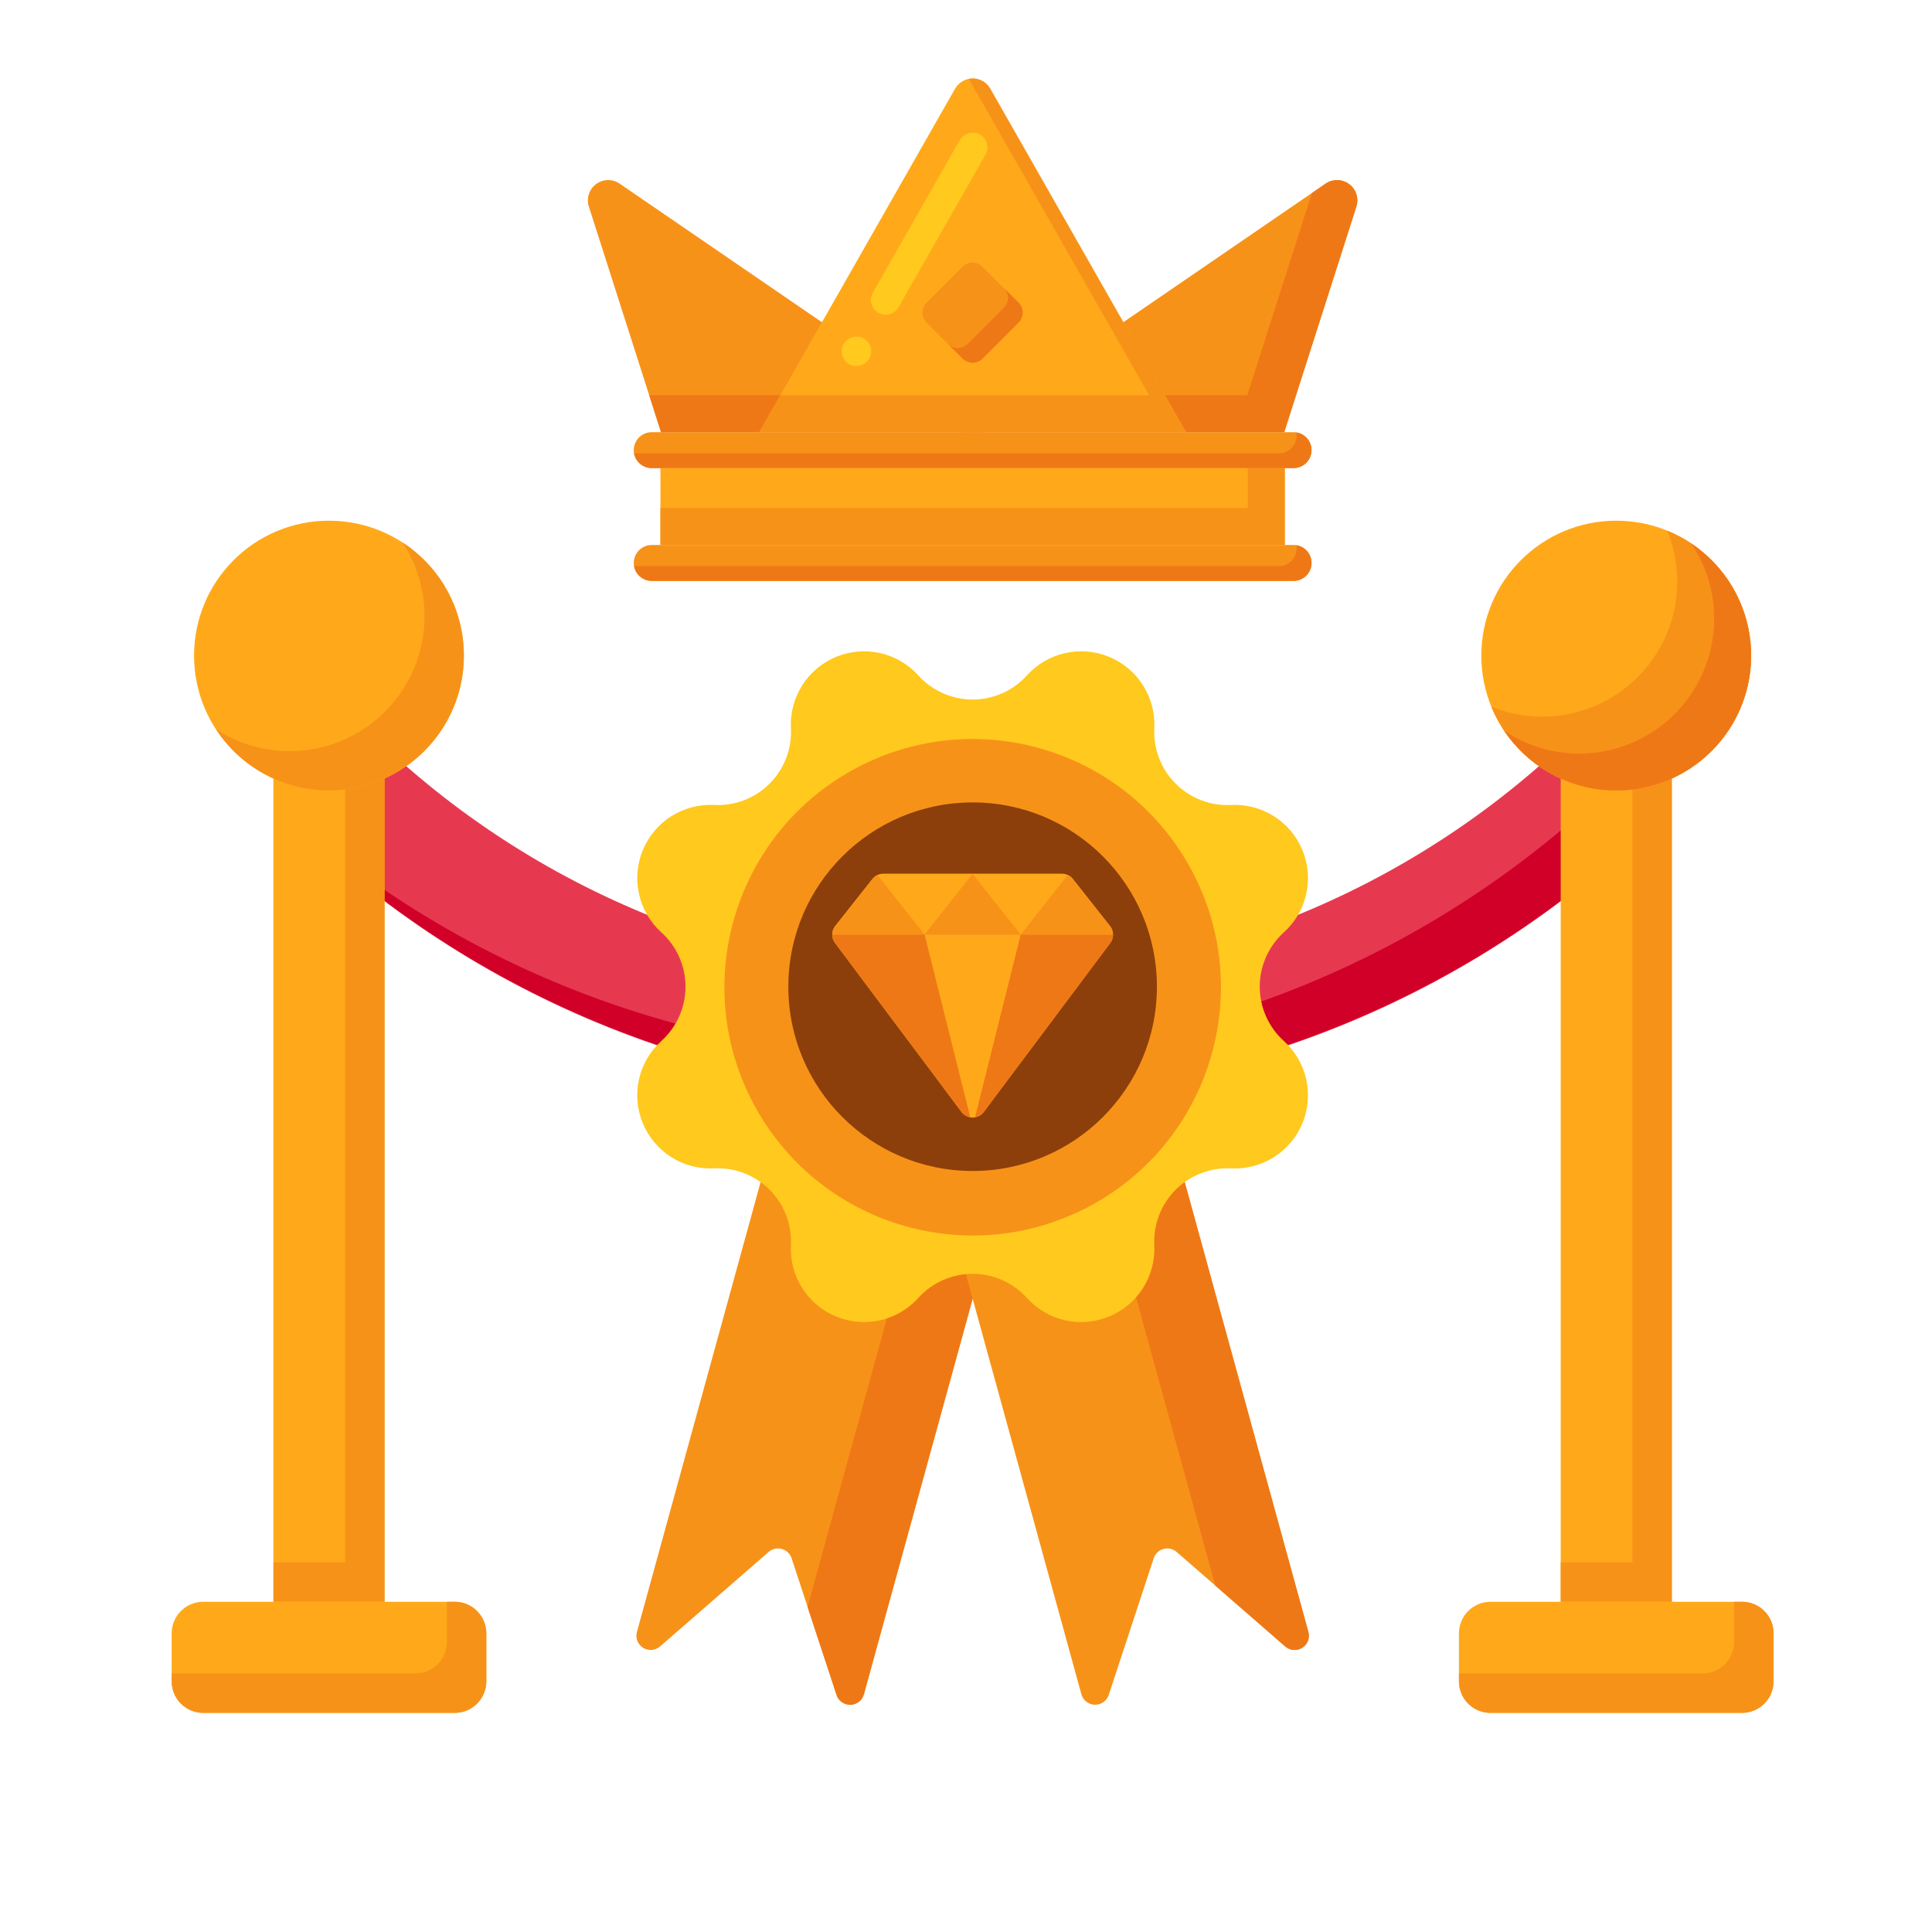 <svg width="49" height="49" viewBox="0 0 49 49" fill="none" xmlns="http://www.w3.org/2000/svg">
<path d="M24.668 27.823C21.405 27.832 18.172 27.193 15.156 25.944C12.141 24.695 9.403 22.86 7.102 20.546L9.224 18.423C11.252 20.451 13.66 22.06 16.31 23.158C18.96 24.256 21.8 24.821 24.668 24.821C27.537 24.821 30.377 24.256 33.027 23.158C35.676 22.06 38.084 20.451 40.112 18.423L42.235 20.546C39.934 22.86 37.196 24.695 34.181 25.944C31.165 27.193 27.932 27.832 24.668 27.823Z" fill="#E63950"/>
<path d="M41.234 19.546C38.932 21.86 36.195 23.694 33.179 24.943C30.164 26.192 26.931 26.831 23.667 26.822C17.564 26.839 11.672 24.593 7.129 20.518L7.102 20.546C11.761 25.205 18.08 27.822 24.668 27.822C31.257 27.822 37.576 25.205 42.235 20.546L41.234 19.546Z" fill="#D10028"/>
<path d="M11.533 40.625H5.154C4.712 40.625 4.354 40.983 4.354 41.425V42.642C4.354 43.084 4.712 43.442 5.154 43.442H11.533C11.975 43.442 12.334 43.084 12.334 42.642V41.425C12.334 40.983 11.975 40.625 11.533 40.625Z" fill="#FFA91A"/>
<path d="M11.533 40.625H11.333V41.641C11.333 41.747 11.312 41.851 11.272 41.948C11.232 42.045 11.173 42.133 11.098 42.208C11.024 42.282 10.936 42.341 10.839 42.381C10.742 42.421 10.637 42.442 10.532 42.442H4.354V42.642C4.354 42.855 4.438 43.058 4.588 43.208C4.738 43.358 4.942 43.443 5.154 43.443H11.533C11.745 43.443 11.949 43.358 12.099 43.208C12.249 43.058 12.334 42.855 12.334 42.642V41.426C12.334 41.213 12.249 41.01 12.099 40.859C11.949 40.709 11.745 40.625 11.533 40.625Z" fill="#F79219"/>
<path d="M9.752 18.873V40.625H6.934V18.873H9.752Z" fill="#FFA91A"/>
<path d="M8.752 18.873V39.624H6.936V40.625H9.753V18.873H8.752Z" fill="#F79219"/>
<path d="M8.343 20.049C10.233 20.049 11.765 18.517 11.765 16.628C11.765 14.738 10.233 13.206 8.343 13.206C6.454 13.206 4.922 14.738 4.922 16.628C4.922 18.517 6.454 20.049 8.343 20.049Z" fill="#FFA91A"/>
<path d="M10.212 13.76C10.64 14.418 10.829 15.203 10.748 15.983C10.666 16.764 10.319 17.492 9.764 18.047C9.209 18.602 8.48 18.95 7.7 19.031C6.919 19.113 6.134 18.923 5.477 18.495C5.755 18.922 6.124 19.281 6.559 19.546C6.993 19.812 7.482 19.977 7.988 20.03C8.495 20.083 9.007 20.022 9.487 19.852C9.967 19.682 10.403 19.407 10.763 19.047C11.123 18.686 11.398 18.25 11.569 17.77C11.739 17.291 11.8 16.779 11.747 16.272C11.694 15.765 11.529 15.277 11.264 14.842C10.998 14.408 10.639 14.038 10.212 13.76Z" fill="#F79219"/>
<path d="M44.181 40.625H37.803C37.36 40.625 37.002 40.983 37.002 41.425V42.642C37.002 43.084 37.36 43.442 37.803 43.442H44.181C44.624 43.442 44.982 43.084 44.982 42.642V41.425C44.982 40.983 44.624 40.625 44.181 40.625Z" fill="#FFA91A"/>
<path d="M44.181 40.625H43.98V41.641C43.98 41.854 43.896 42.057 43.746 42.207C43.596 42.358 43.392 42.442 43.18 42.442H37.002V42.642C37.002 42.855 37.086 43.058 37.236 43.208C37.387 43.358 37.59 43.443 37.803 43.443H44.181C44.394 43.443 44.597 43.358 44.748 43.208C44.898 43.058 44.982 42.855 44.982 42.642V41.426C44.982 41.213 44.898 41.01 44.748 40.859C44.597 40.709 44.394 40.625 44.181 40.625Z" fill="#F79219"/>
<path d="M42.4 18.873V40.625H39.583V18.873H42.4Z" fill="#FFA91A"/>
<path d="M41.401 18.873V39.624H39.584V40.625H42.402V18.873H41.401Z" fill="#F79219"/>
<path d="M40.992 20.049C42.882 20.049 44.413 18.517 44.413 16.628C44.413 14.738 42.882 13.206 40.992 13.206C39.102 13.206 37.57 14.738 37.57 16.628C37.57 18.517 39.102 20.049 40.992 20.049Z" fill="#FFA91A"/>
<path d="M42.285 13.459C42.539 14.083 42.604 14.768 42.47 15.429C42.337 16.089 42.012 16.696 41.535 17.172C41.059 17.648 40.452 17.974 39.792 18.107C39.131 18.24 38.446 18.176 37.822 17.922C38.036 18.444 38.375 18.905 38.81 19.265C39.245 19.624 39.761 19.87 40.315 19.982C40.868 20.093 41.44 20.066 41.98 19.903C42.52 19.74 43.011 19.446 43.41 19.047C43.809 18.648 44.103 18.157 44.266 17.617C44.429 17.076 44.456 16.505 44.345 15.951C44.234 15.398 43.987 14.881 43.628 14.447C43.268 14.012 42.807 13.672 42.285 13.459Z" fill="#F79219"/>
<path d="M42.896 13.785C43.337 14.444 43.536 15.235 43.459 16.023C43.382 16.812 43.033 17.549 42.473 18.11C41.913 18.67 41.175 19.018 40.386 19.096C39.598 19.173 38.807 18.974 38.148 18.533C38.43 18.953 38.801 19.305 39.235 19.565C39.669 19.824 40.155 19.984 40.658 20.033C41.161 20.082 41.669 20.02 42.145 19.849C42.621 19.679 43.053 19.405 43.411 19.047C43.768 18.69 44.042 18.258 44.212 17.782C44.383 17.306 44.446 16.798 44.397 16.295C44.347 15.791 44.187 15.305 43.928 14.871C43.668 14.438 43.316 14.067 42.896 13.785Z" fill="#EF7816"/>
<path d="M16.75 11.871H32.585V13.822H16.75V11.871Z" fill="#FFA91A"/>
<path d="M31.647 11.871V12.884H16.75V13.822H32.585V11.871H31.647Z" fill="#F79219"/>
<path d="M32.807 11.871H16.53C16.409 11.871 16.293 11.823 16.208 11.738C16.122 11.653 16.074 11.537 16.074 11.416C16.074 11.295 16.122 11.18 16.208 11.094C16.293 11.009 16.409 10.961 16.53 10.961H32.807C32.928 10.961 33.044 11.009 33.129 11.094C33.215 11.179 33.263 11.295 33.263 11.416C33.263 11.476 33.251 11.535 33.228 11.59C33.205 11.646 33.172 11.696 33.129 11.738C33.087 11.78 33.037 11.814 32.981 11.837C32.926 11.86 32.867 11.871 32.807 11.871Z" fill="#F79219"/>
<path d="M32.881 10.967C32.885 10.992 32.887 11.017 32.887 11.042C32.887 11.102 32.876 11.161 32.853 11.216C32.83 11.271 32.796 11.322 32.754 11.364C32.712 11.406 32.661 11.44 32.606 11.463C32.551 11.486 32.492 11.497 32.432 11.497H16.155C16.13 11.497 16.105 11.495 16.08 11.491C16.098 11.598 16.153 11.694 16.235 11.764C16.317 11.834 16.422 11.872 16.53 11.872H32.807C32.922 11.872 33.032 11.829 33.116 11.752C33.2 11.675 33.252 11.568 33.262 11.454C33.271 11.341 33.237 11.227 33.167 11.137C33.097 11.047 32.995 10.986 32.883 10.968L32.881 10.967Z" fill="#EF7816"/>
<path d="M32.807 14.733H16.53C16.409 14.733 16.293 14.685 16.208 14.599C16.122 14.514 16.074 14.398 16.074 14.277C16.074 14.156 16.122 14.041 16.208 13.955C16.293 13.87 16.409 13.822 16.53 13.822H32.807C32.867 13.822 32.926 13.834 32.981 13.857C33.037 13.879 33.087 13.913 33.129 13.955C33.172 13.998 33.205 14.048 33.228 14.103C33.251 14.158 33.263 14.217 33.263 14.277C33.263 14.398 33.215 14.514 33.129 14.599C33.044 14.685 32.928 14.733 32.807 14.733Z" fill="#F79219"/>
<path d="M32.881 13.828C32.885 13.853 32.887 13.878 32.887 13.903C32.887 14.024 32.839 14.139 32.754 14.225C32.669 14.31 32.553 14.358 32.432 14.358H16.155C16.13 14.358 16.105 14.356 16.08 14.352C16.098 14.459 16.153 14.556 16.235 14.625C16.317 14.695 16.422 14.733 16.53 14.733H32.807C32.922 14.734 33.032 14.691 33.117 14.613C33.201 14.536 33.253 14.43 33.263 14.316C33.272 14.201 33.238 14.088 33.168 13.998C33.097 13.907 32.995 13.847 32.883 13.828L32.881 13.828Z" fill="#EF7816"/>
<path d="M14.935 5.239L16.765 10.961H24.916L15.715 4.657C15.627 4.597 15.522 4.565 15.414 4.567C15.307 4.57 15.203 4.605 15.117 4.669C15.031 4.733 14.967 4.822 14.935 4.925C14.902 5.027 14.902 5.136 14.935 5.239Z" fill="#F79219"/>
<path d="M23.547 10.023H16.465L16.765 10.961H24.916L23.547 10.023Z" fill="#EF7816"/>
<path d="M34.401 5.239L32.571 10.961H24.42L33.62 4.657C33.709 4.597 33.814 4.565 33.921 4.567C34.028 4.57 34.132 4.605 34.218 4.669C34.304 4.733 34.368 4.822 34.401 4.925C34.434 5.027 34.434 5.136 34.401 5.239Z" fill="#F79219"/>
<path d="M33.621 4.657L33.274 4.895L31.633 10.023H25.789L24.42 10.961H32.571L34.401 5.239C34.434 5.136 34.433 5.027 34.401 4.925C34.368 4.823 34.304 4.734 34.218 4.67C34.132 4.606 34.029 4.57 33.921 4.568C33.814 4.566 33.709 4.597 33.621 4.657Z" fill="#EF7816"/>
<path d="M24.222 2.251L19.258 10.961H30.079L25.115 2.251C25.07 2.172 25.005 2.106 24.927 2.061C24.848 2.015 24.759 1.991 24.669 1.991C24.578 1.991 24.489 2.015 24.41 2.061C24.332 2.106 24.267 2.172 24.222 2.251Z" fill="#FFA91A"/>
<path d="M25.115 2.251C25.062 2.157 24.981 2.082 24.883 2.037C24.785 1.992 24.675 1.979 24.57 2L29.142 10.023H19.792L19.258 10.961H30.079L25.115 2.251Z" fill="#F79219"/>
<path d="M24.412 6.764L23.499 7.677C23.359 7.817 23.359 8.043 23.499 8.183L24.412 9.096C24.552 9.235 24.778 9.235 24.918 9.096L25.831 8.183C25.97 8.043 25.97 7.817 25.831 7.677L24.918 6.764C24.778 6.624 24.552 6.624 24.412 6.764Z" fill="#F79219"/>
<path d="M25.834 7.675L25.459 7.3C25.492 7.333 25.518 7.373 25.536 7.416C25.554 7.46 25.564 7.506 25.564 7.553C25.564 7.6 25.554 7.647 25.536 7.69C25.518 7.734 25.492 7.773 25.459 7.807L24.545 8.72C24.512 8.753 24.473 8.779 24.429 8.797C24.386 8.816 24.339 8.825 24.292 8.825C24.245 8.825 24.199 8.816 24.155 8.797C24.112 8.779 24.072 8.753 24.039 8.72L24.414 9.095C24.447 9.128 24.487 9.154 24.53 9.172C24.574 9.191 24.62 9.2 24.667 9.2C24.714 9.2 24.761 9.191 24.804 9.172C24.848 9.154 24.887 9.128 24.92 9.095L25.834 8.182C25.867 8.148 25.893 8.109 25.911 8.065C25.929 8.022 25.939 7.975 25.939 7.928C25.939 7.881 25.929 7.835 25.911 7.791C25.893 7.748 25.867 7.708 25.834 7.675Z" fill="#EF7816"/>
<path d="M21.72 9.284C21.638 9.285 21.558 9.258 21.493 9.208C21.428 9.158 21.381 9.088 21.36 9.009C21.346 8.961 21.342 8.912 21.349 8.863C21.355 8.814 21.371 8.766 21.396 8.724C21.447 8.639 21.528 8.577 21.623 8.551C21.718 8.525 21.819 8.536 21.906 8.583C21.978 8.624 22.035 8.688 22.067 8.764C22.099 8.84 22.105 8.925 22.084 9.005C22.062 9.085 22.015 9.156 21.95 9.207C21.884 9.257 21.803 9.285 21.72 9.284ZM22.463 7.981C22.398 7.981 22.334 7.964 22.277 7.933C22.191 7.883 22.128 7.801 22.102 7.705C22.076 7.609 22.089 7.507 22.139 7.421L24.342 3.553C24.393 3.468 24.475 3.407 24.57 3.381C24.665 3.355 24.766 3.366 24.854 3.412C24.94 3.461 25.003 3.543 25.029 3.639C25.055 3.735 25.043 3.837 24.994 3.924L22.789 7.792C22.756 7.849 22.709 7.897 22.651 7.931C22.594 7.964 22.529 7.981 22.463 7.981Z" fill="#FFC91D"/>
<path d="M21.219 42.99L20.077 39.521C20.058 39.464 20.026 39.413 19.982 39.372C19.939 39.331 19.886 39.301 19.829 39.285C19.771 39.269 19.711 39.268 19.652 39.281C19.594 39.294 19.54 39.322 19.495 39.361L16.74 41.758C16.681 41.809 16.608 41.84 16.53 41.846C16.453 41.852 16.376 41.833 16.31 41.792C16.244 41.75 16.193 41.689 16.165 41.617C16.137 41.544 16.133 41.465 16.154 41.39L19.905 27.746L25.661 29.329L21.91 42.972C21.889 43.047 21.845 43.112 21.784 43.16C21.723 43.207 21.648 43.234 21.571 43.236C21.494 43.238 21.418 43.215 21.354 43.17C21.291 43.126 21.244 43.063 21.219 42.99Z" fill="#F79219"/>
<path d="M19.903 27.746L19.76 28.267L23.622 29.329L20.481 40.755L21.217 42.99C21.241 43.063 21.289 43.127 21.352 43.172C21.416 43.217 21.492 43.24 21.57 43.238C21.647 43.236 21.722 43.209 21.784 43.161C21.845 43.114 21.889 43.047 21.91 42.972L25.661 29.329L19.903 27.746Z" fill="#EF7816"/>
<path d="M28.119 42.99L29.261 39.521C29.279 39.464 29.312 39.413 29.355 39.372C29.398 39.331 29.451 39.301 29.509 39.285C29.566 39.269 29.627 39.268 29.685 39.281C29.743 39.294 29.797 39.322 29.842 39.361L32.597 41.758C32.655 41.809 32.729 41.84 32.806 41.846C32.884 41.852 32.961 41.832 33.027 41.791C33.093 41.75 33.143 41.688 33.172 41.616C33.2 41.543 33.204 41.464 33.183 41.389L29.432 27.745L23.676 29.328L27.427 42.972C27.447 43.046 27.492 43.112 27.553 43.16C27.614 43.208 27.689 43.234 27.766 43.236C27.843 43.239 27.919 43.216 27.983 43.171C28.047 43.127 28.094 43.063 28.119 42.99Z" fill="#F79219"/>
<path d="M33.184 41.39L29.433 27.746L27.537 28.267L30.822 40.214L32.597 41.759C32.655 41.81 32.729 41.841 32.807 41.847C32.884 41.853 32.962 41.834 33.028 41.792C33.093 41.751 33.144 41.69 33.172 41.617C33.2 41.544 33.204 41.465 33.184 41.39Z" fill="#EF7816"/>
<path d="M26.045 17.13C26.302 16.846 26.64 16.648 27.014 16.564C27.388 16.48 27.778 16.514 28.132 16.66C28.486 16.807 28.786 17.059 28.991 17.383C29.195 17.707 29.295 18.086 29.276 18.468C29.263 18.728 29.304 18.987 29.397 19.229C29.49 19.471 29.633 19.692 29.817 19.875C30.001 20.059 30.221 20.202 30.463 20.295C30.705 20.388 30.964 20.43 31.224 20.416C31.606 20.397 31.985 20.497 32.309 20.701C32.633 20.906 32.886 21.206 33.032 21.56C33.179 21.914 33.212 22.304 33.128 22.678C33.044 23.052 32.846 23.39 32.562 23.647C32.369 23.821 32.215 24.034 32.11 24.271C32.005 24.508 31.95 24.765 31.95 25.025C31.95 25.284 32.005 25.541 32.11 25.778C32.215 26.016 32.369 26.228 32.562 26.402C32.846 26.659 33.044 26.998 33.128 27.371C33.212 27.745 33.179 28.136 33.032 28.49C32.886 28.844 32.633 29.143 32.309 29.348C31.985 29.553 31.606 29.652 31.224 29.633C30.964 29.62 30.705 29.661 30.463 29.755C30.221 29.848 30.001 29.991 29.817 30.174C29.634 30.358 29.491 30.578 29.397 30.82C29.304 31.063 29.263 31.322 29.276 31.581C29.295 31.964 29.195 32.343 28.991 32.667C28.786 32.99 28.486 33.243 28.132 33.389C27.778 33.536 27.388 33.57 27.014 33.486C26.64 33.401 26.302 33.204 26.045 32.919C25.871 32.727 25.658 32.573 25.421 32.467C25.184 32.362 24.927 32.307 24.667 32.307C24.408 32.307 24.151 32.362 23.914 32.467C23.676 32.573 23.464 32.727 23.29 32.919C23.033 33.204 22.694 33.401 22.321 33.486C21.947 33.57 21.556 33.536 21.203 33.389C20.849 33.243 20.549 32.99 20.344 32.667C20.139 32.343 20.04 31.964 20.059 31.581C20.072 31.322 20.031 31.063 19.938 30.82C19.844 30.578 19.701 30.358 19.518 30.174C19.334 29.991 19.114 29.848 18.872 29.755C18.63 29.661 18.37 29.62 18.111 29.633C17.729 29.652 17.349 29.553 17.026 29.348C16.702 29.143 16.45 28.843 16.303 28.489C16.157 28.135 16.123 27.745 16.207 27.371C16.292 26.997 16.489 26.659 16.774 26.402C16.966 26.228 17.12 26.016 17.226 25.778C17.331 25.541 17.386 25.284 17.386 25.025C17.386 24.765 17.331 24.508 17.226 24.271C17.12 24.034 16.966 23.821 16.774 23.647C16.489 23.39 16.292 23.052 16.208 22.678C16.123 22.304 16.157 21.914 16.304 21.56C16.45 21.206 16.703 20.906 17.026 20.701C17.35 20.497 17.729 20.397 18.112 20.416C18.371 20.43 18.631 20.388 18.873 20.295C19.115 20.202 19.335 20.059 19.519 19.875C19.702 19.692 19.845 19.471 19.939 19.229C20.032 18.987 20.073 18.728 20.06 18.468C20.041 18.086 20.14 17.707 20.345 17.383C20.55 17.059 20.85 16.807 21.203 16.66C21.557 16.514 21.948 16.48 22.322 16.564C22.695 16.648 23.034 16.846 23.291 17.13C23.465 17.323 23.677 17.477 23.915 17.582C24.152 17.687 24.408 17.742 24.668 17.742C24.927 17.742 25.184 17.687 25.421 17.582C25.658 17.477 25.871 17.323 26.045 17.13Z" fill="#FFC91D"/>
<path d="M27.603 30.609C30.679 28.989 31.86 25.182 30.24 22.106C28.62 19.03 24.813 17.849 21.736 19.469C18.66 21.089 17.479 24.896 19.099 27.972C20.719 31.049 24.526 32.229 27.603 30.609Z" fill="#F79219"/>
<path d="M24.668 29.699C27.249 29.699 29.342 27.606 29.342 25.025C29.342 22.444 27.249 20.351 24.668 20.351C22.087 20.351 19.994 22.444 19.994 25.025C19.994 27.606 22.087 29.699 24.668 29.699Z" fill="#8C3F0A"/>
<path d="M28.229 23.701C28.231 23.777 28.207 23.852 28.162 23.913L26.774 25.767L25.877 26.965L24.95 28.203C24.896 28.275 24.817 28.323 24.728 28.337C24.689 28.345 24.648 28.345 24.609 28.337C24.52 28.323 24.441 28.275 24.387 28.203L23.631 27.192L22.563 25.766L21.178 23.916C21.132 23.855 21.107 23.78 21.107 23.704C21.108 23.627 21.133 23.553 21.18 23.492L22.134 22.285C22.168 22.244 22.21 22.212 22.258 22.191C22.303 22.17 22.353 22.159 22.403 22.159H26.934C26.984 22.159 27.034 22.17 27.079 22.191C27.131 22.214 27.176 22.249 27.21 22.293L28.154 23.489C28.202 23.549 28.228 23.624 28.229 23.701Z" fill="#FFA91A"/>
<path d="M28.229 23.701C28.231 23.777 28.207 23.852 28.162 23.913L26.774 25.767L25.877 26.965L24.95 28.203C24.896 28.275 24.817 28.323 24.728 28.337C24.689 28.345 24.648 28.345 24.609 28.337C24.52 28.323 24.441 28.275 24.387 28.203L23.631 27.192L22.563 25.766L21.178 23.916C21.131 23.854 21.106 23.778 21.108 23.7L28.229 23.701Z" fill="#EF7816"/>
<path d="M25.887 23.701L24.728 28.338C24.689 28.346 24.648 28.346 24.609 28.338L23.449 23.701H25.887Z" fill="#FFA91A"/>
<path d="M25.885 23.701H23.449L24.667 22.16L25.885 23.701Z" fill="#F79219"/>
<path d="M28.229 23.701H25.887L27.079 22.192C27.131 22.214 27.176 22.249 27.211 22.293L28.154 23.489C28.202 23.55 28.228 23.624 28.229 23.701Z" fill="#F79219"/>
<path d="M23.449 23.701H21.105C21.106 23.626 21.131 23.553 21.177 23.493L22.132 22.285C22.166 22.245 22.208 22.213 22.256 22.192L23.449 23.701Z" fill="#F79219"/>
</svg>
